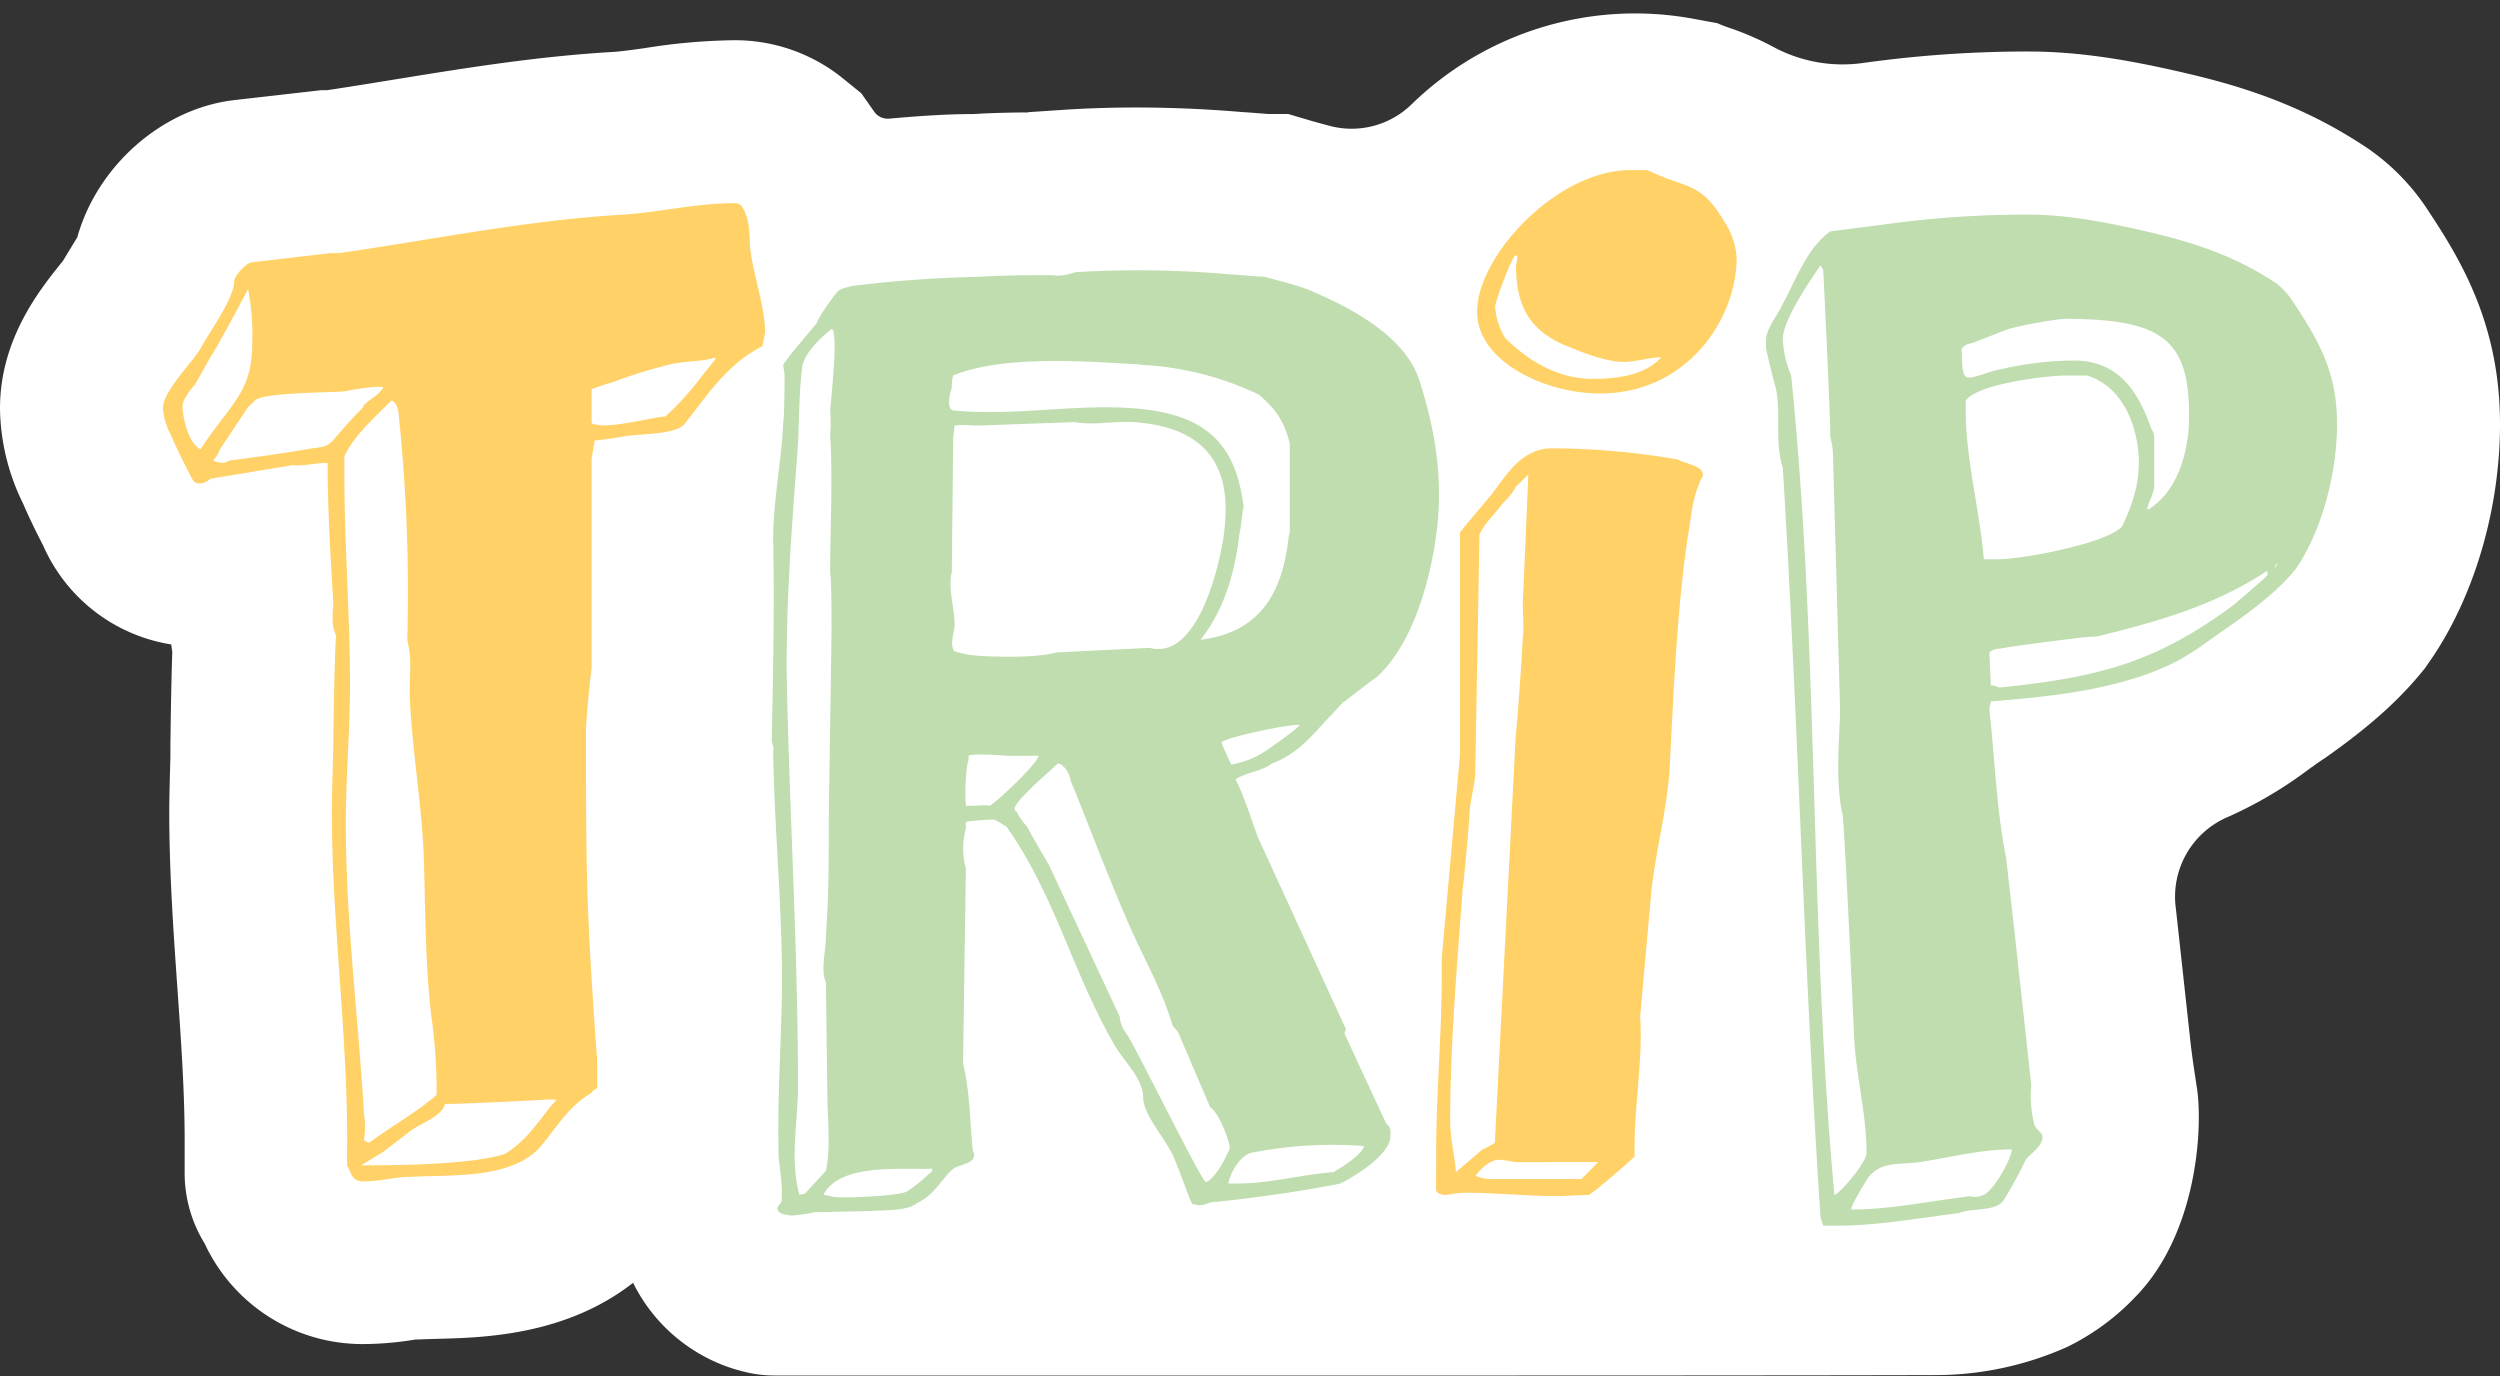 <?xml version="1.0" encoding="UTF-8"?><svg xmlns="http://www.w3.org/2000/svg" xmlns:xlink="http://www.w3.org/1999/xlink" height="275.2" preserveAspectRatio="xMidYMid meet" version="1.0" viewBox="0.0 -2.7 500.0 275.2" width="500.0" zoomAndPan="magnify"><rect x="0.0" y="-2.7" width="500.0" height="275.2" fill="#333333" stroke="none"/><g data-name="Layer 2"><g data-name="Stickers for the planner or organizer"><g><g id="change1_1"><path d="M485.81,39.69A44.51,44.51,0,0,0,473.59,27c-13.2-8.89-26-12.65-36.78-15.15C427.76,9.75,417,7.6,405.7,7.6a238.16,238.16,0,0,0-33.42,2.34A29.19,29.19,0,0,1,354.6,6.65a57.93,57.93,0,0,0-8.52-3.71,26.21,26.21,0,0,1-2.61-1l-4.67-.86a64.07,64.07,0,0,0-56,16.62l-.38.37-.08.07a17.16,17.16,0,0,1-16.57,4.29l-1.72-.47-1.89-.52-4.52-1.34h-4l-1.91-.15c-1.4-.11-2.47-.19-3.46-.25-7.1-.6-14.17-.9-21-.9-4.9,0-9.77.15-14.46.46l-7.11.47-.11.06c-2.78,0-7.31.09-10.83.32-5.61,0-11.32.42-16.95.92a3.26,3.26,0,0,1-2.95-1.37l-2.6-3.7-3.5-2.84a34.29,34.29,0,0,0-22.24-7.77,120.15,120.15,0,0,0-17.34,1.54c-2.46.35-4.79.68-6.47.79-15.37.9-29.6,3.22-43.36,5.45-4.8.78-9.37,1.53-13.95,2.21H64.21l-17.52,2C32.21,19.1,19.37,30.68,15.46,44.77l-1.05,1.71c-.61,1-1.22,2-1.82,3-.19.24-.4.48-.6.74C7.8,55.47,0,65.27,0,79a44.09,44.09,0,0,0,4.61,19c1.2,2.81,2.74,5.94,4,8.35a33.76,33.76,0,0,0,25.64,19.84c.06.48.13,1,.21,1.46-.24,7-.36,16.64-.38,18.94,0,.4,0,1.16,0,2.1-.12,4.38-.23,8.52-.23,10.93,0,12.15.83,23.86,1.62,35.19.75,10.68,1.46,20.76,1.46,30.63V232a26.82,26.82,0,0,0,4,14,34.8,34.8,0,0,0,32,20.11,64.16,64.16,0,0,0,9.48-.8l.78-.12.66,0c1.13-.06,2.31-.08,3.52-.12,9.34-.23,25.74-.66,39.25-11.21a33.65,33.65,0,0,0,22.64,17.89,24.57,24.57,0,0,0,5.73.65c23,0,190.69.05,231.75-.08a64.65,64.65,0,0,0,26.69-5.63,47.45,47.45,0,0,0,13.63-10C439.48,244,440.58,222.88,439.4,215c-.49-3.23-1-6.46-1.35-9.71l-2.76-25.23-.17-1.48a17.32,17.32,0,0,1,10.28-17.81l.36-.16a82.55,82.55,0,0,0,15.93-9.41c.91-.65,1.8-1.3,2.74-1.92l.46-.3.46-.32c6.07-4.32,13.06-9.69,18.89-16.8l.76-.93.69-1c9-12.74,14.31-30.6,14.31-47.79C500,62.84,492.72,50.1,485.81,39.69Z" fill="#fff"/></g><g id="change2_1"><path d="M69.44,225.37c0-22-3.07-43.8-3.07-65.82,0-3.18.28-12,.28-12.71,0-3.4.28-19.29.56-22.47-1.12-2.49-.56-4.31-.56-6.8-.56-9.08-1.12-18.39-1.12-27.69-2.51,0-4.75.68-7,.45L42.07,93.05a3,3,0,0,1-2.51.91,1.38,1.38,0,0,1-1.12-.91c-.56-.9-3.91-7.71-4.19-8.62A13.57,13.57,0,0,1,32.58,79c0-3.4,5.58-8.85,7.54-12,1.67-3.18,6.7-10,6.7-13.39,0-1.14,2.51-3.86,3.63-3.86l15.64-1.82h1.68c19-2.72,37.42-6.58,57-7.71,7-.46,14.52-2.27,21.78-2.27a2.08,2.08,0,0,1,1.68.45c2.23,3.18,1.4,6.81,2,10,.84,5,2.8,10.89,2.8,15.43l-.56,2.72c-7.27,3.63-11.45,10.44-15.64,15.66-2,2-8.1,1.82-11.45,2.27-1.12.23-5.59.91-6.43.91L118.32,89v42c-.28,1.81-1.12,10.44-1.12,12.25v4.09c0,11.8,0,23.6.56,35.17,0,2.5,1.39,23.83,1.67,26.56v5.9c-.28,0-1.11.68-1.11.9-4.75,2.73-7,7-10.34,10.9-5.86,6.35-17.31,5.45-26,5.9-2.79,0-6.14.91-9.22.91-2.51,0-2.51-1.82-3.35-3.18ZM40.12,87.15C46,78.08,50.45,76,50.45,65.82a46.78,46.78,0,0,0-.84-10.67c-1.11,2.05-6.14,11.58-7.54,13.62L39,74.22a14,14,0,0,0-2.23,3.18,4.42,4.42,0,0,0-.28.9C36.49,80.57,37.6,86,40.12,87.15Zm4.47,2.73c.28,0,1.11-.23,1.11-.46,2.24-.22,13.41-1.81,15.64-2.27,2.52-.45,3.91-.22,5.31-1.81.56-.68,4.47-5.22,5.58-6.13a3.07,3.07,0,0,0,.56-.91c1.68-1.58,3.08-2,3.91-3.63H75a56.67,56.67,0,0,0-6.15.91c-2.79.23-16.48.23-17.87,1.82l-1.4,1.36L44,87.15a6.57,6.57,0,0,1-1.4,2.27A6.07,6.07,0,0,0,44.59,89.88ZM73.91,225.82c4.19-3.18,9.22-5.9,13.41-9.53v-2.5A111.69,111.69,0,0,0,86.2,200c-1.12-10-1.12-20-1.4-30-.28-10.67-2.23-21.56-2.79-32.23-.28-5.22.56-7.94-.56-12.48a339.55,339.55,0,0,0-1.68-44.71c0-.68-.28-2.72-1.39-3.17l-.56.45c-3.35,3.4-7,6.58-8.94,10.67v3.85c0,14.07,1.12,27.92,1.12,41.76,0,9.31-.84,18.61-.84,27.92,0,19.29,2.51,38.81,3.63,57.87a17.77,17.77,0,0,1,0,5.45C73.07,225.37,73.35,225.82,73.91,225.82Zm8.1-2.27-5.31,4.09-4.47,2.72h1.4c7.26,0,21-.23,27.37-2.27,5-3.18,6.7-6.81,10.33-10.89h-1.67c-3.35.22-17.6.9-20.67.9C88.43,220.6,84,222,82,223.55ZM134.23,70.13a97.4,97.4,0,0,0-11.72,3.63c-1.12.23-4.19,1.37-4.19,1.37v6.58a.55.55,0,0,0,.55.45,11.87,11.87,0,0,0,1.68.23c3.91,0,10-1.59,12.57-1.82a58.62,58.62,0,0,0,7-7.71c.84-1.14,3.07-3.64,3.07-4.09C140.38,69.68,137.31,69.45,134.23,70.13Zm153,158c0-12,1.12-23.83,1.12-35.63v-3.63L292,148.2V103.72s.56-.45.56-.68l5.87-7c2.79-3.64,5.86-9.08,12-9.08A153.1,153.1,0,0,1,335.6,89.2c1.4.9,5,1.13,5,3.17-2.24,4.32-2.24,7.95-3.08,12.49-2.23,15.43-2.79,31.09-3.62,46.52-.56,8.17-2.8,16.34-3.64,24.28l-2.23,25c.56,8.4-1.12,17.47-1.12,26.1v1.81c0,.23-8.38,7.49-9.21,7.72-.84,0-5.31.23-6.15.23-6.14,0-12.56-.68-18.71-.68-.56,0-2.23.22-2.23.22s-1.12.23-1.4.23c-.84,0-2-.23-2-1.14Zm3.91,3.63,5.31-4.54a20.32,20.32,0,0,0,2.52-1.36l4.18-81.47c.28-2,1.4-17.71,1.4-19.75.28-.68,0-5.67,0-6.35l1.12-26.1-2.52,2.49a8.85,8.85,0,0,1-1.39,2c0,.22-1.4,1.36-1.4,1.58l-3.07,3.64a20,20,0,0,0-1.4,2.26l-.83,47.21c0,2.5-.84,5.22-1.12,7.94,0,1.59-1.12,14.07-1.4,15.66-1.12,15.44-2.51,31.32-2.51,46.75C290.08,225.14,290.92,228.32,291.19,231.72Zm6.71,1.36h18.43l3.35-3.4H303.2c-.27,0-2.51-.46-3.35-.46-2,0-3.91,2.05-4.74,3.18A6.2,6.2,0,0,0,297.9,233.08ZM326.11,31.32h3.35c8.09,3.86,10.61,2.27,15.36,10.22a15.19,15.19,0,0,1,2.51,7.26C347.33,61.28,337.28,76,320,76c-10.89,0-24.58-6.35-24.58-16.34C295.38,48.57,311.3,31.32,326.11,31.32Zm-7.55,41.76c5.31,0,10.62-.9,13.69-4.31-2.52,0-5,.91-7.54.91-3.35,0-8.1-1.82-10.89-3-8.38-3.18-10.62-8.85-10.62-16.34,0-.23.56-1.59,0-2-.83,0-4.18,9.53-4.18,10.21a13.92,13.92,0,0,0,2,6.35C305.44,69.22,311.3,73.08,318.56,73.08Z" fill="#ffd166"/></g><g id="change3_1"><path d="M156.3,237.62c.28-3-.28-5.9-.56-8.85-.27-9.76.28-19.29.56-29.05.56-17.25-1.4-34.72-1.67-52.2.27-.9-.28-1.13-.28-2.49.28-13.39.55-26.56.28-39.72,0-7.94,1.67-15.66,2-23.38.28-1.58.28-8.62.28-9.75,0-.23-.28-1.82-.28-1.82a3.07,3.07,0,0,1,.56-.91c.56-.91,5.59-6.81,6.14-7.49.28-1.13,3.36-5.44,4.19-6.35.56-.68,3.08-1.14,3.08-1.14A246.36,246.36,0,0,1,196,52.66c1.68-.23,14-.46,15.36-.23a10.36,10.36,0,0,0,3.63-.68,206.78,206.78,0,0,1,31.28.45c.84,0,5.58.46,6.7.46,3.07.91,7.26,1.81,10.06,3.17,8.93,3.86,17.87,9.31,20.66,17,3.35,10.21,5,20.19,3.63,30.86-1.11,8.85-4.47,22.24-12,29.05-.84.45-6.15,4.77-6.71,5l-2.51,2.73c-3.35,3.4-6.15,7.49-11.73,9.53-2,1.59-5.31,1.81-7.26,3.18,1.67,3.17,3.35,8.62,4.47,11.57l17.59,38.36-.28.9L277.23,222c1.12.91.84,1.82.84,2.95-.56,3.41-6.43,7.27-10.06,9.08-8.1,1.59-16.2,2.72-24.57,3.63-2,0-2,.68-3.63.68-.28,0-1.12-.22-1.4-.22a2.06,2.06,0,0,0-.28-.69c-.56-1.13-3.35-9.3-4.19-10.21-1.4-2.72-5.31-7.26-5.31-10.44,0-3.63-3.62-7-5.58-10.21-8.38-14.3-12-30.18-21.79-44-.27,0-1.67-1.13-2.51-1.36a47.68,47.68,0,0,0-5.58.45V163a15.31,15.31,0,0,0,0,8l-.56,39c1.39,5.68,1.39,11.8,1.95,17.48.28.23.28.91.28.91-.28,2-3.35,1.59-4.75,3.17-2.23,2.27-3.35,4.77-6.7,6.36-1.95,1.59-6.14,1.36-9.49,1.59-1.12,0-8.94.22-10.9.22a33.61,33.61,0,0,1-4.74.68c-1.12-.22-2.79-.22-2.79-1.58ZM159.37,89.2c-1.11,14.75-2.23,29.73-2,44.48.56,27,2.23,53.79,2.23,81,0,7-1.67,14.52.28,21.56l1.12-.23,4.19-4.54a15.73,15.73,0,0,0,.28-1.81c.56-4.09,0-9.53,0-13.39l-.28-22.47c-1.12-2.5,0-6.35,0-9.31.56-7.71.56-15.2.56-23.37l.56-37.67c0-1.37,0-10.44-.28-11.58,0-9.3.56-18.61,0-27.69a26.88,26.88,0,0,0,0-4.76c.28-3.18,1.67-16.12.28-16.34-2.24,1.81-5.59,5-5.87,7.71C159.65,76.94,159.93,83.07,159.37,89.2Zm5.31,147.06c.28,0,2,.45,2.51.45,2.24.23,12.57-.22,14.25-1.13a32.47,32.47,0,0,0,4.47-3.63c.27,0,.55-.46.55-.91C180,231.27,168,229.91,164.68,236.26Zm93-131.18c0-.22.28-1.36.28-1.36V86c-1.12-4.31-2.51-6.58-6.15-9.76a61.52,61.52,0,0,0-22.34-5.9c-.84,0-1.95-.23-3.07-.23-11.17-.68-26.25-1.59-35.75,2.27a7.66,7.66,0,0,0-.28,2.5c-.28.68-1.39,4.54.56,4.54,12,1.13,24-1.36,35.75-.46,16.2,1.14,20.67,8.85,22.06,19.75-.28.68-.55,4.54-.84,5.22-.83,7.26-2.79,15-7.81,21.33C252.93,123.69,256.56,114.61,257.68,105.08Zm-62,23.38c3.63.23,11.73.45,15.64-.68l18.71-.91a4.25,4.25,0,0,0,1.68.23c8.65,0,12.57-18.39,13.12-23.38,1.4-11.12-1.67-20.88-18.15-22-3.91-.23-8.1.68-11.73,0l-19,.68h-1.12a21.2,21.2,0,0,0-3.91,0l-.28,2.49-.28,26.79c-.83,3.4.56,7,.56,10.66,0,1.14-1.11,4.09,0,5.22A20,20,0,0,0,195.68,128.46Zm-2.51,30h1.11c.84,0,3.36-.23,3.64,0,1.39-.68,9.77-8.63,9.77-10h-6.43c-2.23-.23-7-.45-7.53,0a5.28,5.28,0,0,1-.28,1.82A39.34,39.34,0,0,0,193.17,158.42ZM225.28,204c2,2.95,15.08,29.73,15.92,29.73,2.24-.9,4.75-6.58,4.75-6.8,0-1.37-2.24-7.27-3.91-8.18l-6.42-15-1.12-1.37c-2.23-7.71-6.42-14.52-9.49-22-3.91-9.08-7.27-18.16-10.9-27,0-.9-1.11-3.17-2.51-3.4l-5,4.54c-.28.45-5,4.54-3.35,5a14.31,14.31,0,0,0,2.23,3.18c.84,1.81,4.19,7.26,4.47,7.94l14,30A5.94,5.94,0,0,0,225.28,204Zm20.95-53.78a18,18,0,0,0,7.54-3.18c1.68-1.14,6.14-4.31,6.14-4.77-2.79,0-9.77,1.59-12.29,2.27-.83.23-3.34.91-3.34,1.36ZM245.67,234h2c6.15,0,12.85-1.81,19-2.27,1.67-.91,5.86-3.63,6.14-5.22a83.75,83.75,0,0,0-22.62,1.36C247.9,228.54,246,232,245.67,234ZM355.15,74.9c-.27-.91-1.95-7.49-1.95-8.17V65.59c0-2.72,2.23-5,3.35-7.49,2.51-4.53,4.75-11.12,9.5-14.52l10.61-1.36a205.62,205.62,0,0,1,29-2c7.82,0,15.92,1.58,23.74,3.4,9.78,2.27,17.88,5,26,10.44a15.58,15.58,0,0,1,3.08,3.4c5.58,8.4,8.93,14.53,8.93,24.74,0,9.08-2.79,21.11-8.38,29.05-3.34,4.09-8.09,7.72-12.56,10.89-4.47,3-8.38,6.36-13.69,8.63-10.33,4.54-22.9,5.9-34.63,6.81l-.28,1.59c1.12,10,1.4,20,3.36,29.73l1.67,14.75,3.35,30.64a23.47,23.47,0,0,0,.56,7.71c.28,1.36,1.68,1.59,1.68,2.73,0,1.81-2.24,3.17-3.35,4.53a82.18,82.18,0,0,1-4.47,8.17c-1.68,2.27-6.15,1.37-8.94,2.5-7.54.91-16.2,2.5-24,2.5h-3.07a8.9,8.9,0,0,1-.56-1.82c-3.35-49.93-4.47-99.86-7.54-149.78C354.88,85.79,356.27,79.89,355.15,74.9Zm11.73,161.36c.84,0,6.43-6.35,6.43-8.4,0-7.94-2.24-15.88-2.52-23.83-.28-6.58-1.67-37-2.23-43.57-1.4-5.9-.84-13.62-.56-20v-1.82l-1.4-50.38a16.19,16.19,0,0,0-.55-3.63V83.3c-.28-9.54-1.4-32-1.4-32l-.56-.91c-2.51,3.63-7.54,11.12-7.54,14.75a21.43,21.43,0,0,0,1.68,7.26C363.81,126.87,361.86,181.57,366.88,236.26Zm17.32-6.58c-4.75.68-7.82-.23-10.61,3.18-.84,1.36-3.35,5.44-3.35,6.35,7.54,0,15.08-1.59,22.62-2.5,1.95-.45,1.67.46,3.91-.45,2-.91,5.58-7.26,5.58-9.08C396.21,227.18,390.06,228.77,384.2,229.68ZM430.28,83.07a3.63,3.63,0,0,1,.56,1.59V94.87a15.91,15.91,0,0,1-1.12,3.18c0,.22-.56,1.36,0,1.13,6.42-4.08,8.1-12.71,8.1-18.61,0-15.43-5.3-19.51-25.14-19.51a91,91,0,0,0-10.89,2l-7,2.72c-1.39.45-1.67.23-2.51,1.36.28.91-.28,5.68,1.39,5.68s4.47-1.37,6.15-1.59a66.21,66.21,0,0,1,15.08-1.82C424.42,69.45,428,76.72,430.28,83.07Zm-33.51,26.1h2.51c5.31,0,22.06-3.18,25.14-6.58,1.95-4.09,3.35-8.17,3.35-12.71,0-6.13-2.52-15-10.34-17.48h-4.19c-3.63,0-17.59,1.59-20.1,5v2C393.14,89.2,395.93,99.18,396.77,109.17Zm1.11,18.61.28,6.58a4.78,4.78,0,0,1,1.68.45c19.83-2,31.28-5,46.64-16.34,1.67-1.36,6.7-5.67,7-6.12v-.91c-10.33,6.81-21.23,10-34.07,13.16a38.84,38.84,0,0,0-5,.45c-2.23.23-12.57,1.59-14.52,2A2.82,2.82,0,0,0,397.88,127.78Zm57-17c.27,0,.55-.46.55-.91Z" fill="#bfddaf"/></g></g></g></g></svg>